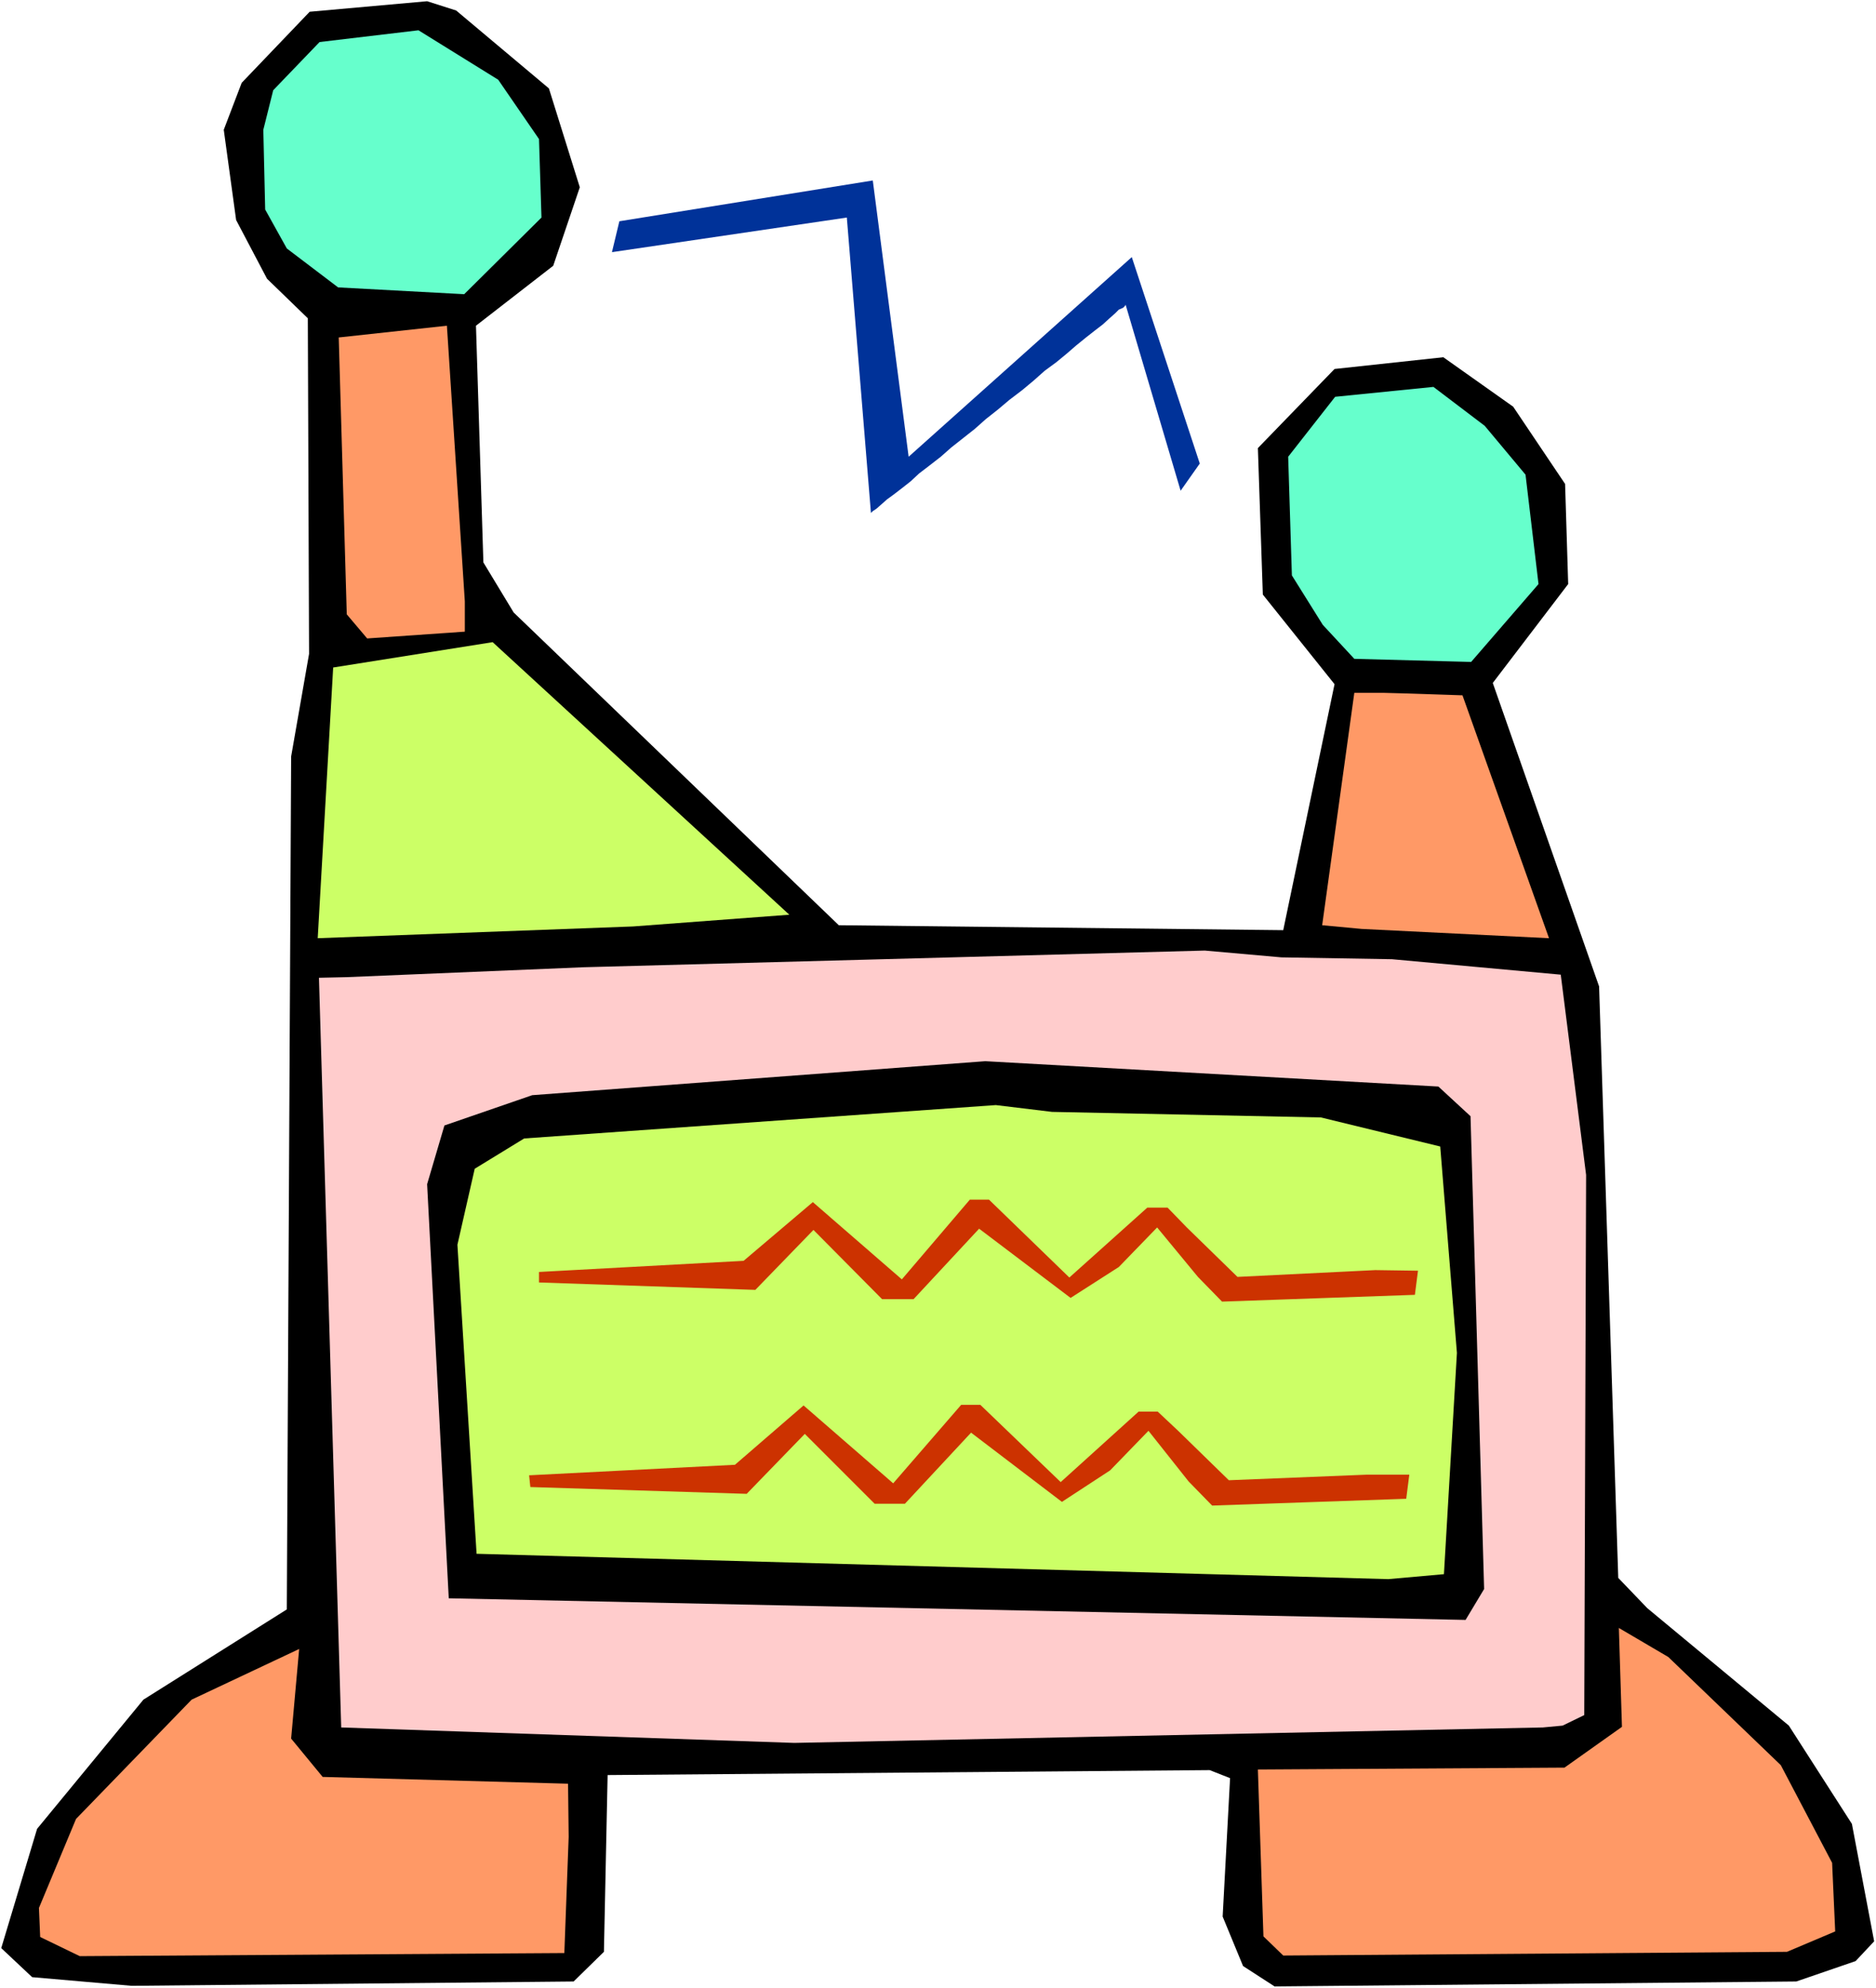 <?xml version="1.0" encoding="UTF-8" standalone="no"?>
<svg
   version="1.0"
   width="129.766mm"
   height="137.52mm"
   id="svg15"
   sodipodi:docname="Gadget 29.wmf"
   xmlns:inkscape="http://www.inkscape.org/namespaces/inkscape"
   xmlns:sodipodi="http://sodipodi.sourceforge.net/DTD/sodipodi-0.dtd"
   xmlns="http://www.w3.org/2000/svg"
   xmlns:svg="http://www.w3.org/2000/svg">
  <rect width="100%" height="100%" fill="#808080" stroke="none"/>
  <sodipodi:namedview
     id="namedview15"
     pagecolor="#ffffff"
     bordercolor="#000000"
     borderopacity="0.25"
     inkscape:showpageshadow="2"
     inkscape:pageopacity="0.0"
     inkscape:pagecheckerboard="0"
     inkscape:deskcolor="#d1d1d1"
     inkscape:document-units="mm" />
  <defs
     id="defs1">
    <pattern
       id="WMFhbasepattern"
       patternUnits="userSpaceOnUse"
       width="6"
       height="6"
       x="0"
       y="0" />
  </defs>
  <path
     style="fill:#ffffff;fill-opacity:1;fill-rule:evenodd;stroke:none"
     d="M 0,519.759 H 490.455 V 0 H 0 Z"
     id="path1" />
  <path
     style="fill:#000000;fill-opacity:1;fill-rule:evenodd;stroke:none"
     d="m 63.186,21.65 -4.686,12.279 3.232,23.589 8.08,15.349 10.666,10.34 0.323,87.731 -4.686,26.82 -1.131,222.962 -37.491,23.589 -27.795,33.767 -9.373,31.182 8.08,7.594 26.018,2.262 115.544,-1.131 7.918,-7.755 0.97,-46.208 157.398,-1.293 5.333,2.1 -1.939,36.191 5.333,12.925 8.242,5.332 136.39,-1.293 15.514,-5.332 4.848,-5.17 -5.818,-30.698 -16.483,-25.689 -37.006,-30.698 -7.595,-7.917 -5.01,-154.619 -27.795,-79.329 19.715,-25.851 -0.808,-26.174 -13.574,-20.196 -18.261,-12.925 -28.442,3.07 -20.038,20.681 1.293,38.291 18.746,23.427 -13.413,64.303 -116.19,-1.293 -85.001,-81.753 -7.918,-13.087 -1.939,-61.88 L 144.632,69.474 151.581,48.955 143.501,23.104 119.261,2.747 111.665,0.323 80.962,3.07 Z"
     id="path2" />
  <path
     style="fill:#66ffcc;fill-opacity:1;fill-rule:evenodd;stroke:none"
     d="m 71.427,23.589 -2.586,10.34 0.485,20.842 5.656,10.179 13.413,10.179 32.966,1.777 20.2,-20.034 -0.646,-20.519 L 130.249,20.842 109.403,7.917 83.547,10.987 Z"
     id="path3" />
  <path
     style="fill:#ff9966;fill-opacity:1;fill-rule:evenodd;stroke:none"
     d="m 90.657,160.597 5.333,6.301 25.533,-1.777 v -7.917 L 116.837,85.146 88.557,88.215 Z"
     id="path4" />
  <path
     style="fill:#66ffcc;fill-opacity:1;fill-rule:evenodd;stroke:none"
     d="m 336.774,119.398 0.97,31.021 8.08,12.925 8.242,8.886 30.542,0.808 17.614,-20.357 -3.394,-28.597 -10.666,-12.764 -13.413,-10.179 -25.694,2.585 z"
     id="path5" />
  <path
     style="fill:#ff9966;fill-opacity:1;fill-rule:evenodd;stroke:none"
     d="m 361.822,181.116 h -7.757 l -8.403,60.749 10.342,0.969 48.965,2.424 -22.624,-63.496 -14.706,-0.485 z"
     id="path6" />
  <path
     style="fill:#ccff66;fill-opacity:1;fill-rule:evenodd;stroke:none"
     d="m 87.102,174.492 -4.04,70.766 82.416,-3.07 40.885,-3.07 -77.568,-71.251 z"
     id="path7" />
  <path
     style="fill:#ffcccc;fill-opacity:1;fill-rule:evenodd;stroke:none"
     d="m 90.657,255.437 -7.272,0.162 5.818,195.98 118.453,4.039 195.697,-4.039 5.171,-0.485 5.656,-2.747 0.485,-141.209 -6.626,-52.348 -44.117,-4.039 -28.926,-0.485 -20.038,-1.777 -162.408,4.362 z"
     id="path8" />
  <path
     style="fill:#000000;fill-opacity:1;fill-rule:evenodd;stroke:none"
     d="m 116.19,294.212 -4.525,15.349 5.656,108.25 265.832,5.655 4.848,-8.078 -3.555,-123.598 -8.403,-7.755 -118.453,-6.624 -118.453,8.886 z"
     id="path9" />
  <path
     style="fill:#ccff66;fill-opacity:1;fill-rule:evenodd;stroke:none"
     d="m 124.109,305.522 -4.525,19.873 5.01,80.783 238.36,6.624 14.544,-1.293 3.394,-57.841 -4.363,-53.963 -31.189,-7.594 -70.296,-1.454 -14.706,-1.777 -123.301,8.725 z"
     id="path10" />
  <path
     style="fill:#cc3200;fill-opacity:1;fill-rule:evenodd;stroke:none"
     d="m 235.774,334.443 -23.27,-20.196 -18.099,15.349 -53.49,2.908 v 2.747 l 56.56,1.939 15.19,-15.672 17.938,18.095 h 8.242 l 17.13,-18.419 23.917,18.095 12.605,-8.078 10.019,-10.34 10.666,12.925 6.302,6.463 50.419,-1.777 0.808,-6.301 -11.15,-0.162 -36.037,1.777 -13.251,-12.925 -5.01,-5.17 h -5.333 l -20.362,18.257 -21.008,-20.357 h -5.01 z"
     id="path11" />
  <path
     style="fill:#cc3200;fill-opacity:1;fill-rule:evenodd;stroke:none"
     d="m 233.512,387.759 -23.432,-20.357 -17.938,15.51 -53.813,2.747 0.323,3.07 56.56,1.777 15.19,-15.672 18.261,18.257 h 7.918 l 17.291,-18.58 23.755,18.095 12.605,-8.24 10.019,-10.34 10.504,13.248 6.141,6.301 50.742,-1.777 0.808,-6.301 H 357.297 l -36.037,1.454 -13.251,-12.925 -5.333,-5.009 h -5.01 l -20.362,18.419 -21.008,-20.196 h -5.01 z"
     id="path12" />
  <path
     style="fill:#ff9966;fill-opacity:1;fill-rule:evenodd;stroke:none"
     d="m 409.009,462.08 -80.154,0.485 1.454,43.623 5.171,5.009 131.704,-0.969 12.605,-5.332 -0.808,-17.934 -13.413,-25.527 -29.411,-28.274 -12.928,-7.594 0.808,25.851 z"
     id="path13" />
  <path
     style="fill:#ff9966;fill-opacity:1;fill-rule:evenodd;stroke:none"
     d="m 19.877,475.49 -9.696,23.266 0.323,7.594 10.342,5.009 126.694,-0.808 1.131,-30.374 -0.162,-13.895 -64.155,-1.777 -8.242,-10.017 2.101,-23.427 -28.118,13.248 z"
     id="path14" />
  <path
     style="fill:#003299;fill-opacity:1;fill-rule:evenodd;stroke:none"
     d="m 313.665,121.175 -17.776,-53.963 -58.338,52.186 -9.373,-72.22 -66.256,10.663 -1.939,8.078 61.408,-9.048 6.302,77.229 0.485,-0.485 0.97,-0.646 1.293,-1.131 1.454,-1.293 1.778,-1.293 2.101,-1.616 2.262,-1.777 2.262,-2.1 2.747,-2.1 2.909,-2.262 2.747,-2.424 3.07,-2.424 3.07,-2.423 2.909,-2.585 3.07,-2.423 3.07,-2.585 3.394,-2.585 2.909,-2.423 2.909,-2.585 3.07,-2.262 2.747,-2.262 2.424,-2.1 2.586,-2.1 2.262,-1.777 2.101,-1.616 1.778,-1.616 1.454,-1.293 0.97,-0.969 1.131,-0.485 0.485,-0.485 0.162,-0.323 14.382,48.631 z"
     id="path15" />
</svg>
